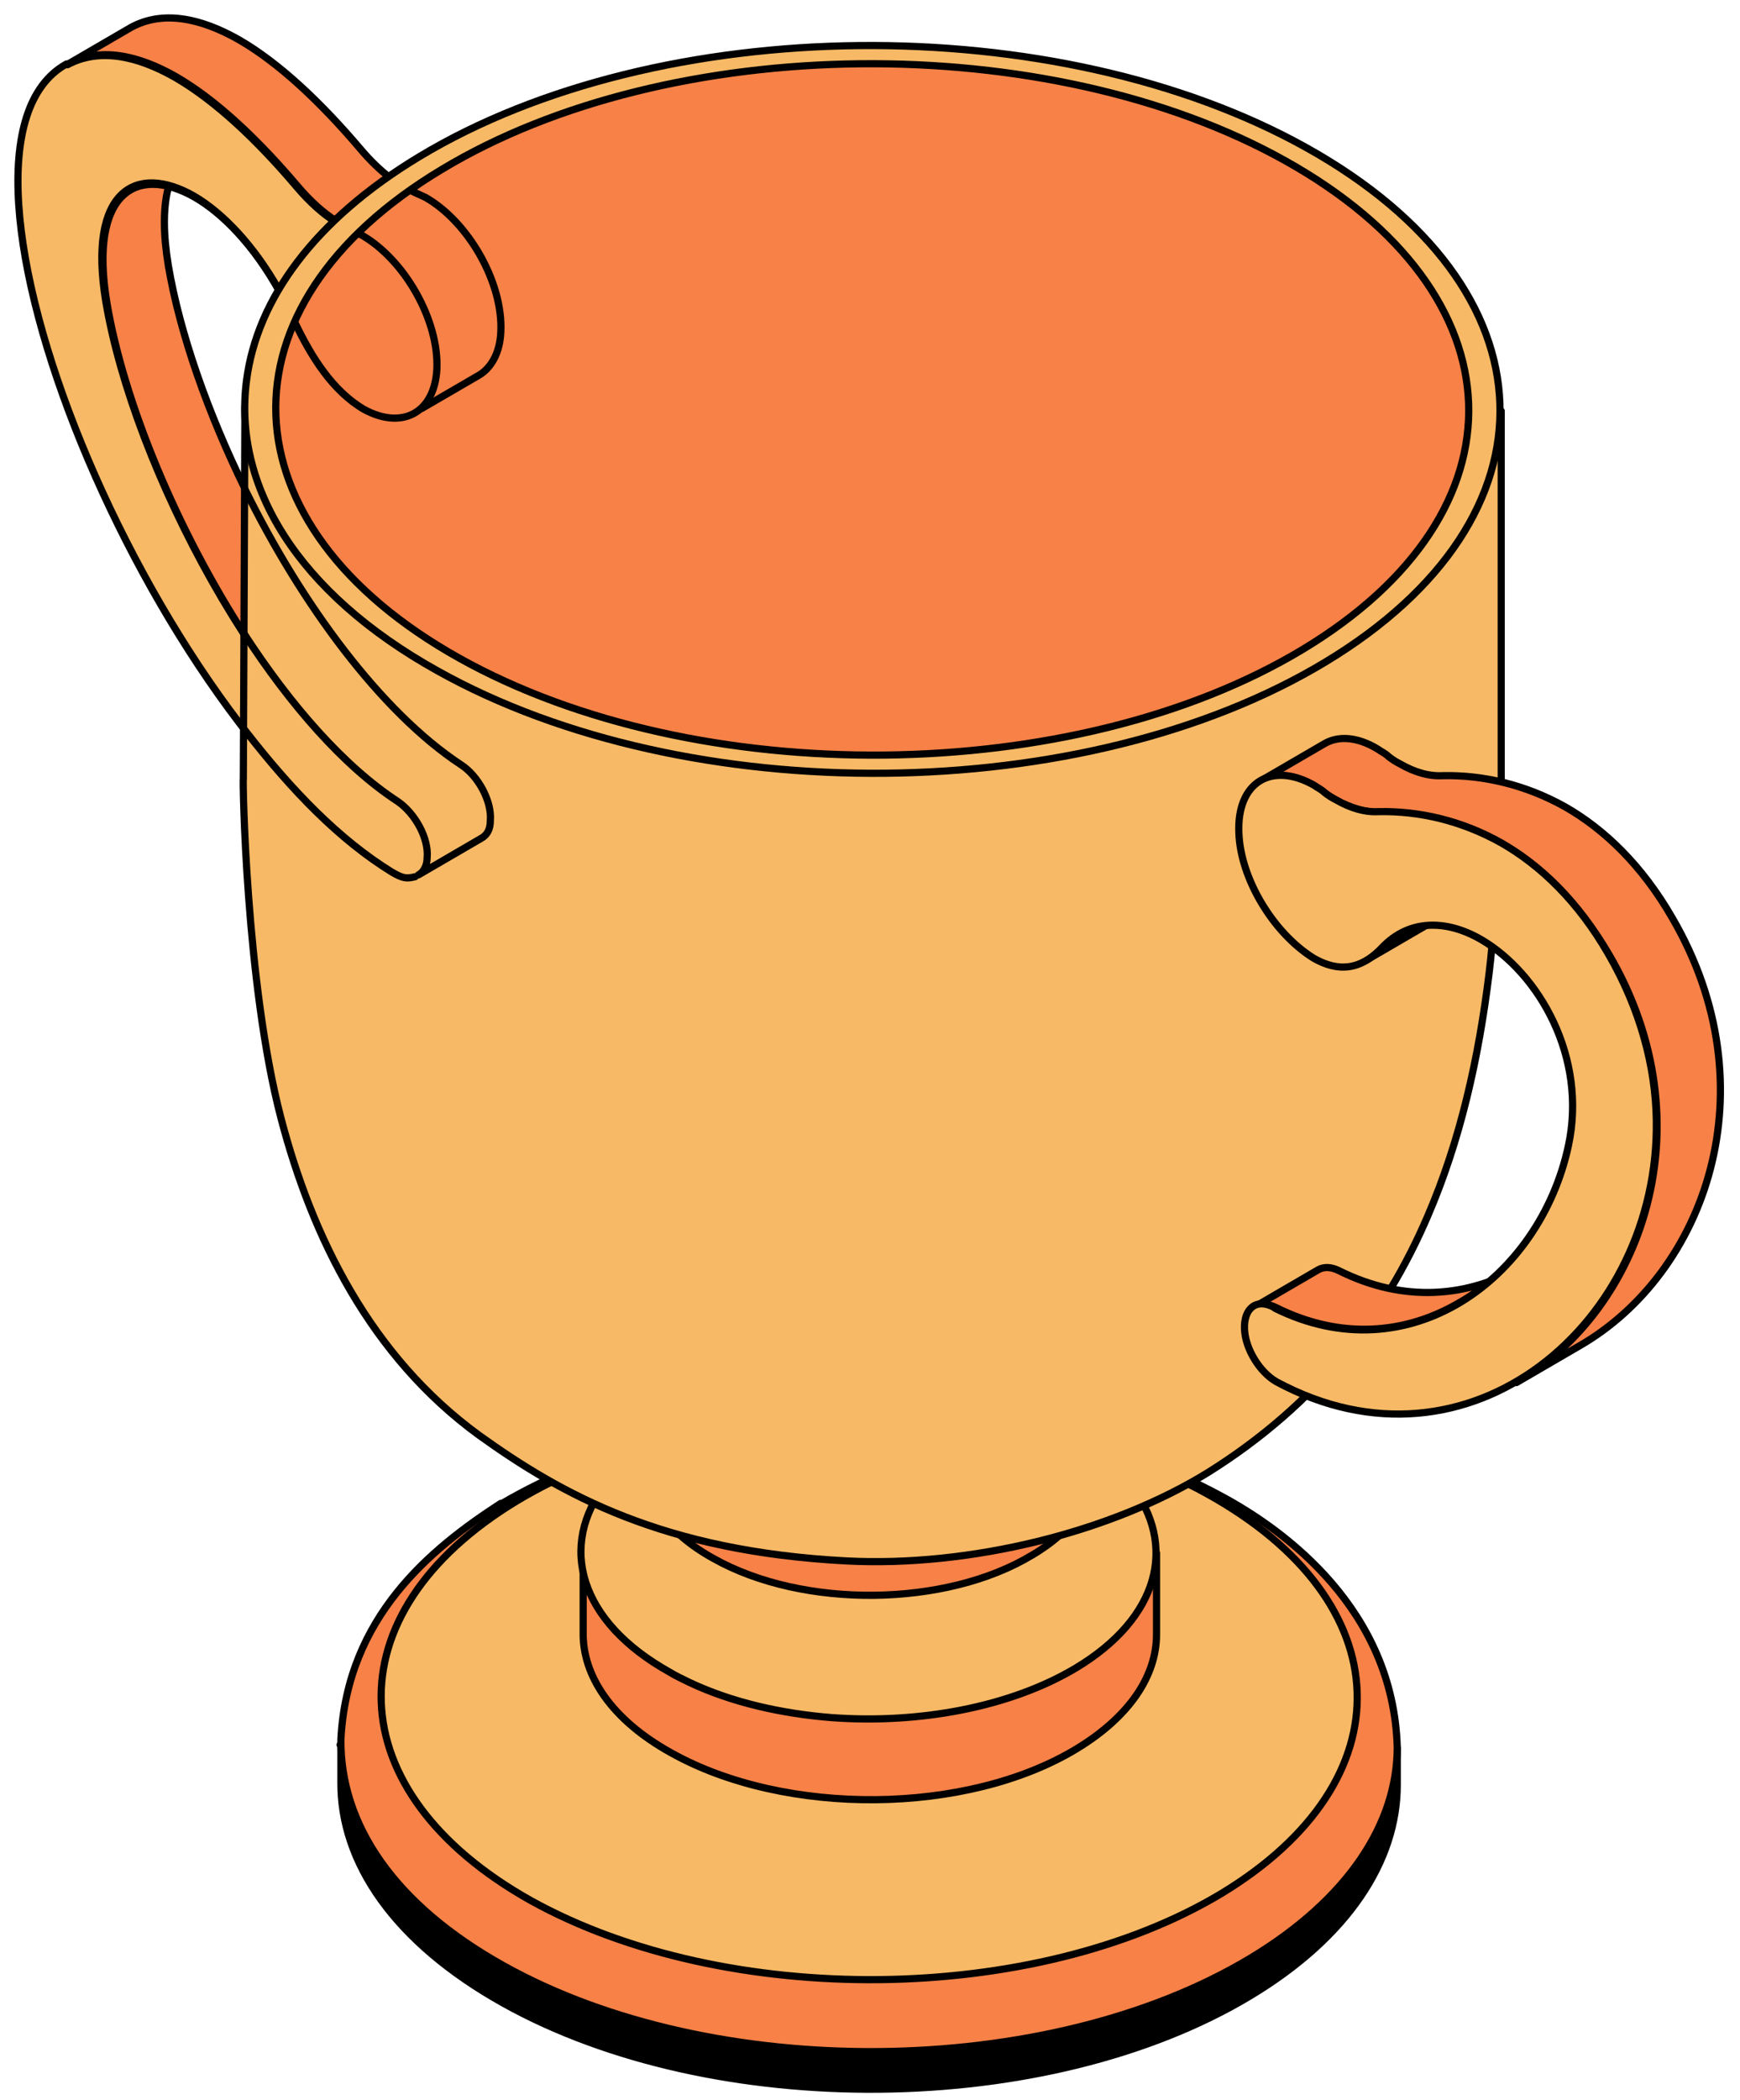 <?xml version="1.0" encoding="UTF-8"?> <svg xmlns="http://www.w3.org/2000/svg" width="97" height="117" viewBox="0 0 97 117" fill="none"> <path d="M13.71 27.334C11.578 23.008 10.014 18.533 9.383 14.786C8.803 11.267 9.427 9.262 10.676 8.505L7.154 10.554C5.906 11.267 5.237 13.316 5.861 16.835C7.421 26.1 14.688 39.865 22.132 44.72C23.113 45.388 23.871 46.769 23.782 47.838C23.782 48.328 23.559 48.684 23.291 48.818L26.813 46.769C27.125 46.591 27.303 46.279 27.303 45.789C27.393 44.72 26.635 43.295 25.654 42.671C21.22 39.753 16.849 33.705 13.71 27.334Z" fill="#F78146" stroke="black" stroke-width="0.4" stroke-miterlimit="10" stroke-linecap="round" stroke-linejoin="round"></path> <path d="M18.751 12.319C17.997 11.838 17.279 11.181 16.596 10.379C14.367 7.751 12.049 5.568 9.82 4.276C7.636 3.029 5.541 2.628 3.802 3.563L7.324 1.515C9.062 0.579 11.158 0.98 13.342 2.227C15.571 3.519 17.889 5.702 20.118 8.33C20.639 8.942 21.181 9.471 21.744 9.9" fill="#F78146"></path> <path d="M18.751 12.319C17.997 11.838 17.279 11.181 16.596 10.379C14.367 7.751 12.049 5.568 9.82 4.276C7.636 3.029 5.541 2.628 3.802 3.563L7.324 1.515C9.062 0.579 11.158 0.98 13.342 2.227C15.571 3.519 17.889 5.702 20.118 8.33C20.639 8.942 21.181 9.471 21.744 9.9" stroke="black" stroke-width="0.4" stroke-miterlimit="10" stroke-linecap="round" stroke-linejoin="round"></path> <path d="M15.602 16.279C14.182 13.701 12.427 11.858 10.8 10.913C7.59 9.087 4.871 10.601 5.897 16.793C7.457 26.058 14.723 39.823 22.168 44.678C23.148 45.346 23.906 46.727 23.817 47.796C23.728 48.866 22.97 49.222 21.989 48.643C8.393 40.224 -4.847 8.285 3.712 3.563L3.757 3.608C5.495 2.672 7.59 3.073 9.775 4.32C12.004 5.612 14.322 7.795 16.551 10.423C17.257 11.253 18.001 11.928 18.785 12.413" fill="#F7B965"></path> <path d="M15.602 16.279C14.182 13.701 12.427 11.858 10.8 10.913C7.59 9.087 4.871 10.601 5.897 16.793C7.457 26.058 14.723 39.823 22.168 44.678C23.148 45.346 23.906 46.727 23.817 47.796C23.728 48.866 22.97 49.222 21.989 48.643C8.393 40.224 -4.847 8.285 3.712 3.563L3.757 3.608C5.495 2.672 7.59 3.073 9.775 4.32C12.004 5.612 14.322 7.795 16.551 10.423C17.257 11.253 18.001 11.928 18.785 12.413" stroke="black" stroke-width="0.4" stroke-miterlimit="10" stroke-linecap="round" stroke-linejoin="round"></path> <path d="M18.959 97.197L77.893 97.375V99.424C77.893 103.656 75.173 107.888 69.69 111.184C58.412 117.955 39.778 118.133 28.053 111.585C21.991 108.2 18.959 103.745 19.004 99.246V97.197H18.959Z" fill="black" stroke="black" stroke-width="0.4" stroke-miterlimit="10" stroke-linecap="round" stroke-linejoin="round"></path> <path d="M27.92 83.789C39.109 77.196 56.406 77.018 68.085 83.344C71.651 85.259 77.67 89.669 77.893 97.331C77.893 101.563 75.173 105.794 69.69 109.091C58.412 115.861 39.778 116.04 28.053 109.492C21.991 106.106 18.959 101.652 19.004 96.885C19.361 90.07 23.997 86.284 27.92 83.745V83.789Z" fill="#F78146" stroke="black" stroke-width="0.4" stroke-miterlimit="10" stroke-linecap="round" stroke-linejoin="round"></path> <path d="M28.81 83.611C39.197 77.374 56.404 77.196 67.281 83.21C78.159 89.223 78.471 99.201 68.084 105.482C57.697 111.719 40.489 111.897 29.612 105.883C18.78 99.825 18.423 89.892 28.81 83.611Z" fill="#F7B965" stroke="black" stroke-width="0.4" stroke-miterlimit="10" stroke-linecap="round" stroke-linejoin="round"></path> <path d="M32.465 86.417L64.473 86.506V91.05C64.473 93.366 62.957 95.638 60.015 97.42C53.907 101.117 43.788 101.206 37.413 97.642C34.114 95.816 32.465 93.366 32.51 90.916V86.373L32.465 86.417Z" fill="#F78146" stroke="black" stroke-width="0.4" stroke-miterlimit="10" stroke-linecap="round" stroke-linejoin="round"></path> <path d="M33.891 82.631L37.056 78.577H59.925L63.046 82.72C65.631 86.061 64.65 90.114 59.97 92.921C56.314 95.103 51.232 96.039 46.373 95.682C43.565 95.46 40.801 94.836 38.438 93.722C38.082 93.544 37.681 93.366 37.324 93.143C32.286 90.337 31.083 86.105 33.802 82.631H33.891Z" fill="#F7B965" stroke="black" stroke-width="0.4" stroke-miterlimit="10" stroke-linecap="round" stroke-linejoin="round"></path> <path d="M35.943 76.884L61.041 76.974V81.651C61.041 83.433 59.882 85.259 57.519 86.64C52.705 89.535 44.77 89.624 39.777 86.818C37.191 85.392 35.898 83.477 35.898 81.562V76.884H35.943Z" fill="#F78146" stroke="black" stroke-width="0.4" stroke-miterlimit="10" stroke-linecap="round" stroke-linejoin="round"></path> <path d="M13.654 22.673L83.688 22.896C83.688 22.896 83.688 43.387 83.688 43.565C83.688 43.431 83.465 50.559 83.019 54.167C82.439 58.933 81.414 63.521 79.586 67.753C77.179 73.366 73.346 78.266 67.372 82.007C61.978 85.348 54.087 87.308 47.178 86.952C36.969 86.417 31.308 83.255 26.716 79.959C20.653 75.548 17.399 68.911 15.66 62.274C13.699 54.79 13.521 43.253 13.565 43.431C13.565 43.253 13.654 22.718 13.654 22.718V22.673Z" fill="#F7B965" stroke="black" stroke-width="0.4" stroke-miterlimit="10" stroke-linecap="round" stroke-linejoin="round"></path> <path d="M23.371 8.73C36.745 0.668 58.9 0.445 72.853 8.24C86.807 16.036 87.252 28.82 73.879 36.883C60.505 44.946 38.349 45.168 24.396 37.373C16.551 33.008 12.984 27.039 13.742 21.203C14.322 16.659 17.531 12.249 23.371 8.73Z" fill="#F7B965" stroke="black" stroke-width="0.4" stroke-miterlimit="10" stroke-linecap="round" stroke-linejoin="round"></path> <path d="M24.619 9.443C37.324 1.782 58.41 1.559 71.65 8.954C84.89 16.348 85.336 28.509 72.631 36.171C59.926 43.832 38.84 44.055 25.6 36.661C12.36 29.266 11.914 17.061 24.619 9.443Z" fill="#F78146" stroke="black" stroke-width="0.4" stroke-miterlimit="10" stroke-linecap="round" stroke-linejoin="round"></path> <path d="M19.982 13.011C20.044 13.04 20.106 13.068 20.162 13.096C22.57 14.477 24.486 17.863 24.353 20.58C24.219 22.985 22.436 23.965 20.296 22.807C18.539 21.779 17.359 19.887 16.439 17.962" stroke="black" stroke-width="0.4" stroke-miterlimit="10" stroke-linecap="round" stroke-linejoin="round"></path> <path d="M13.597 35.285C16.181 39.267 19.158 42.679 22.164 44.64C23.144 45.308 23.902 46.689 23.813 47.758C23.813 48.248 23.59 48.604 23.323 48.738L26.844 46.689C27.156 46.511 27.335 46.199 27.335 45.709C27.424 44.64 26.666 43.215 25.685 42.591C21.251 39.672 16.809 33.654 13.67 27.282" stroke="black" stroke-width="0.4" stroke-miterlimit="10" stroke-linecap="round" stroke-linejoin="round"></path> <path d="M23.139 48.84C22.659 48.959 22.452 48.938 21.821 48.566C18.935 46.779 16.296 44.088 13.648 40.668" stroke="black" stroke-width="0.4" stroke-miterlimit="10" stroke-linecap="round" stroke-linejoin="round"></path> <path d="M15.529 16.115C14.134 13.664 12.438 11.906 10.863 10.991C7.653 9.165 4.934 10.679 5.959 16.871C6.891 22.407 9.86 29.548 13.687 35.436" stroke="black" stroke-width="0.4" stroke-miterlimit="10" stroke-linecap="round" stroke-linejoin="round"></path> <path d="M73.48 70.738C73.792 70.56 74.193 70.56 74.639 70.782C78.294 72.609 81.861 72.252 84.803 70.56L81.281 72.609C78.339 74.301 74.772 74.658 71.117 72.831C70.671 72.609 70.27 72.609 69.958 72.787L73.48 70.738Z" fill="#F78146" stroke="black" stroke-width="0.4" stroke-miterlimit="10" stroke-linecap="round" stroke-linejoin="round"></path> <path d="M77.98 52.029L81.502 49.98C81.19 50.158 80.878 50.425 80.566 50.737C80.298 51.004 79.986 51.271 79.674 51.45L76.153 53.499C76.465 53.32 76.776 53.053 77.044 52.786C77.311 52.474 77.624 52.251 77.98 52.029Z" fill="#F78146" stroke="black" stroke-width="0.4" stroke-miterlimit="10" stroke-linecap="round" stroke-linejoin="round"></path> <path d="M89.705 53.187C87.966 50.247 85.916 48.242 83.731 46.995C81.502 45.703 79.14 45.213 76.911 45.258C76.153 45.258 75.35 45.035 74.503 44.59C74.281 44.456 74.058 44.322 73.879 44.189C73.701 44.055 73.478 43.922 73.3 43.788C72.141 43.12 71.071 43.031 70.313 43.476L73.835 41.427C74.593 40.982 75.663 41.026 76.822 41.739C77 41.872 77.223 41.962 77.401 42.14C77.624 42.318 77.847 42.452 78.025 42.541C78.872 43.031 79.675 43.253 80.433 43.209C82.661 43.164 85.024 43.699 87.253 44.946C89.438 46.193 91.533 48.198 93.227 51.138C98.754 60.626 95.099 70.916 88.055 74.969L84.534 77.019C91.533 72.965 95.233 62.63 89.705 53.187Z" fill="#F78146" stroke="black" stroke-width="0.4" stroke-miterlimit="10" stroke-linecap="round" stroke-linejoin="round"></path> <path d="M71.072 72.876C78.516 76.573 85.827 71.272 87.432 63.833C88.502 58.889 85.782 54.212 82.573 52.34C80.656 51.227 78.561 51.182 77.045 52.786C76.109 53.766 74.905 54.345 73.211 53.365C70.938 51.94 69.155 48.91 69.065 46.416C68.932 43.565 70.893 42.407 73.256 43.743C73.434 43.877 73.657 43.966 73.835 44.144C74.058 44.322 74.281 44.456 74.46 44.545C75.306 45.035 76.109 45.258 76.867 45.213C79.096 45.169 81.458 45.703 83.687 46.951C85.871 48.198 87.967 50.202 89.661 53.142C91.444 56.216 92.291 59.423 92.336 62.408C92.514 73.678 81.904 82.765 71.161 76.974C70.225 76.439 69.422 75.148 69.377 74.034C69.333 72.876 70.046 72.297 71.027 72.831L71.072 72.876Z" fill="#F7B965" stroke="black" stroke-width="0.4" stroke-miterlimit="10" stroke-linecap="round" stroke-linejoin="round"></path> <path d="M22.916 10.625C22.999 10.664 23.078 10.699 23.149 10.735C23.328 10.824 23.55 10.913 23.729 11.002C26.136 12.383 28.053 15.769 27.919 18.486C27.875 19.644 27.384 20.491 26.716 20.892L23.514 22.754" stroke="black" stroke-width="0.4" stroke-miterlimit="10" stroke-linecap="round" stroke-linejoin="round"></path> </svg> 